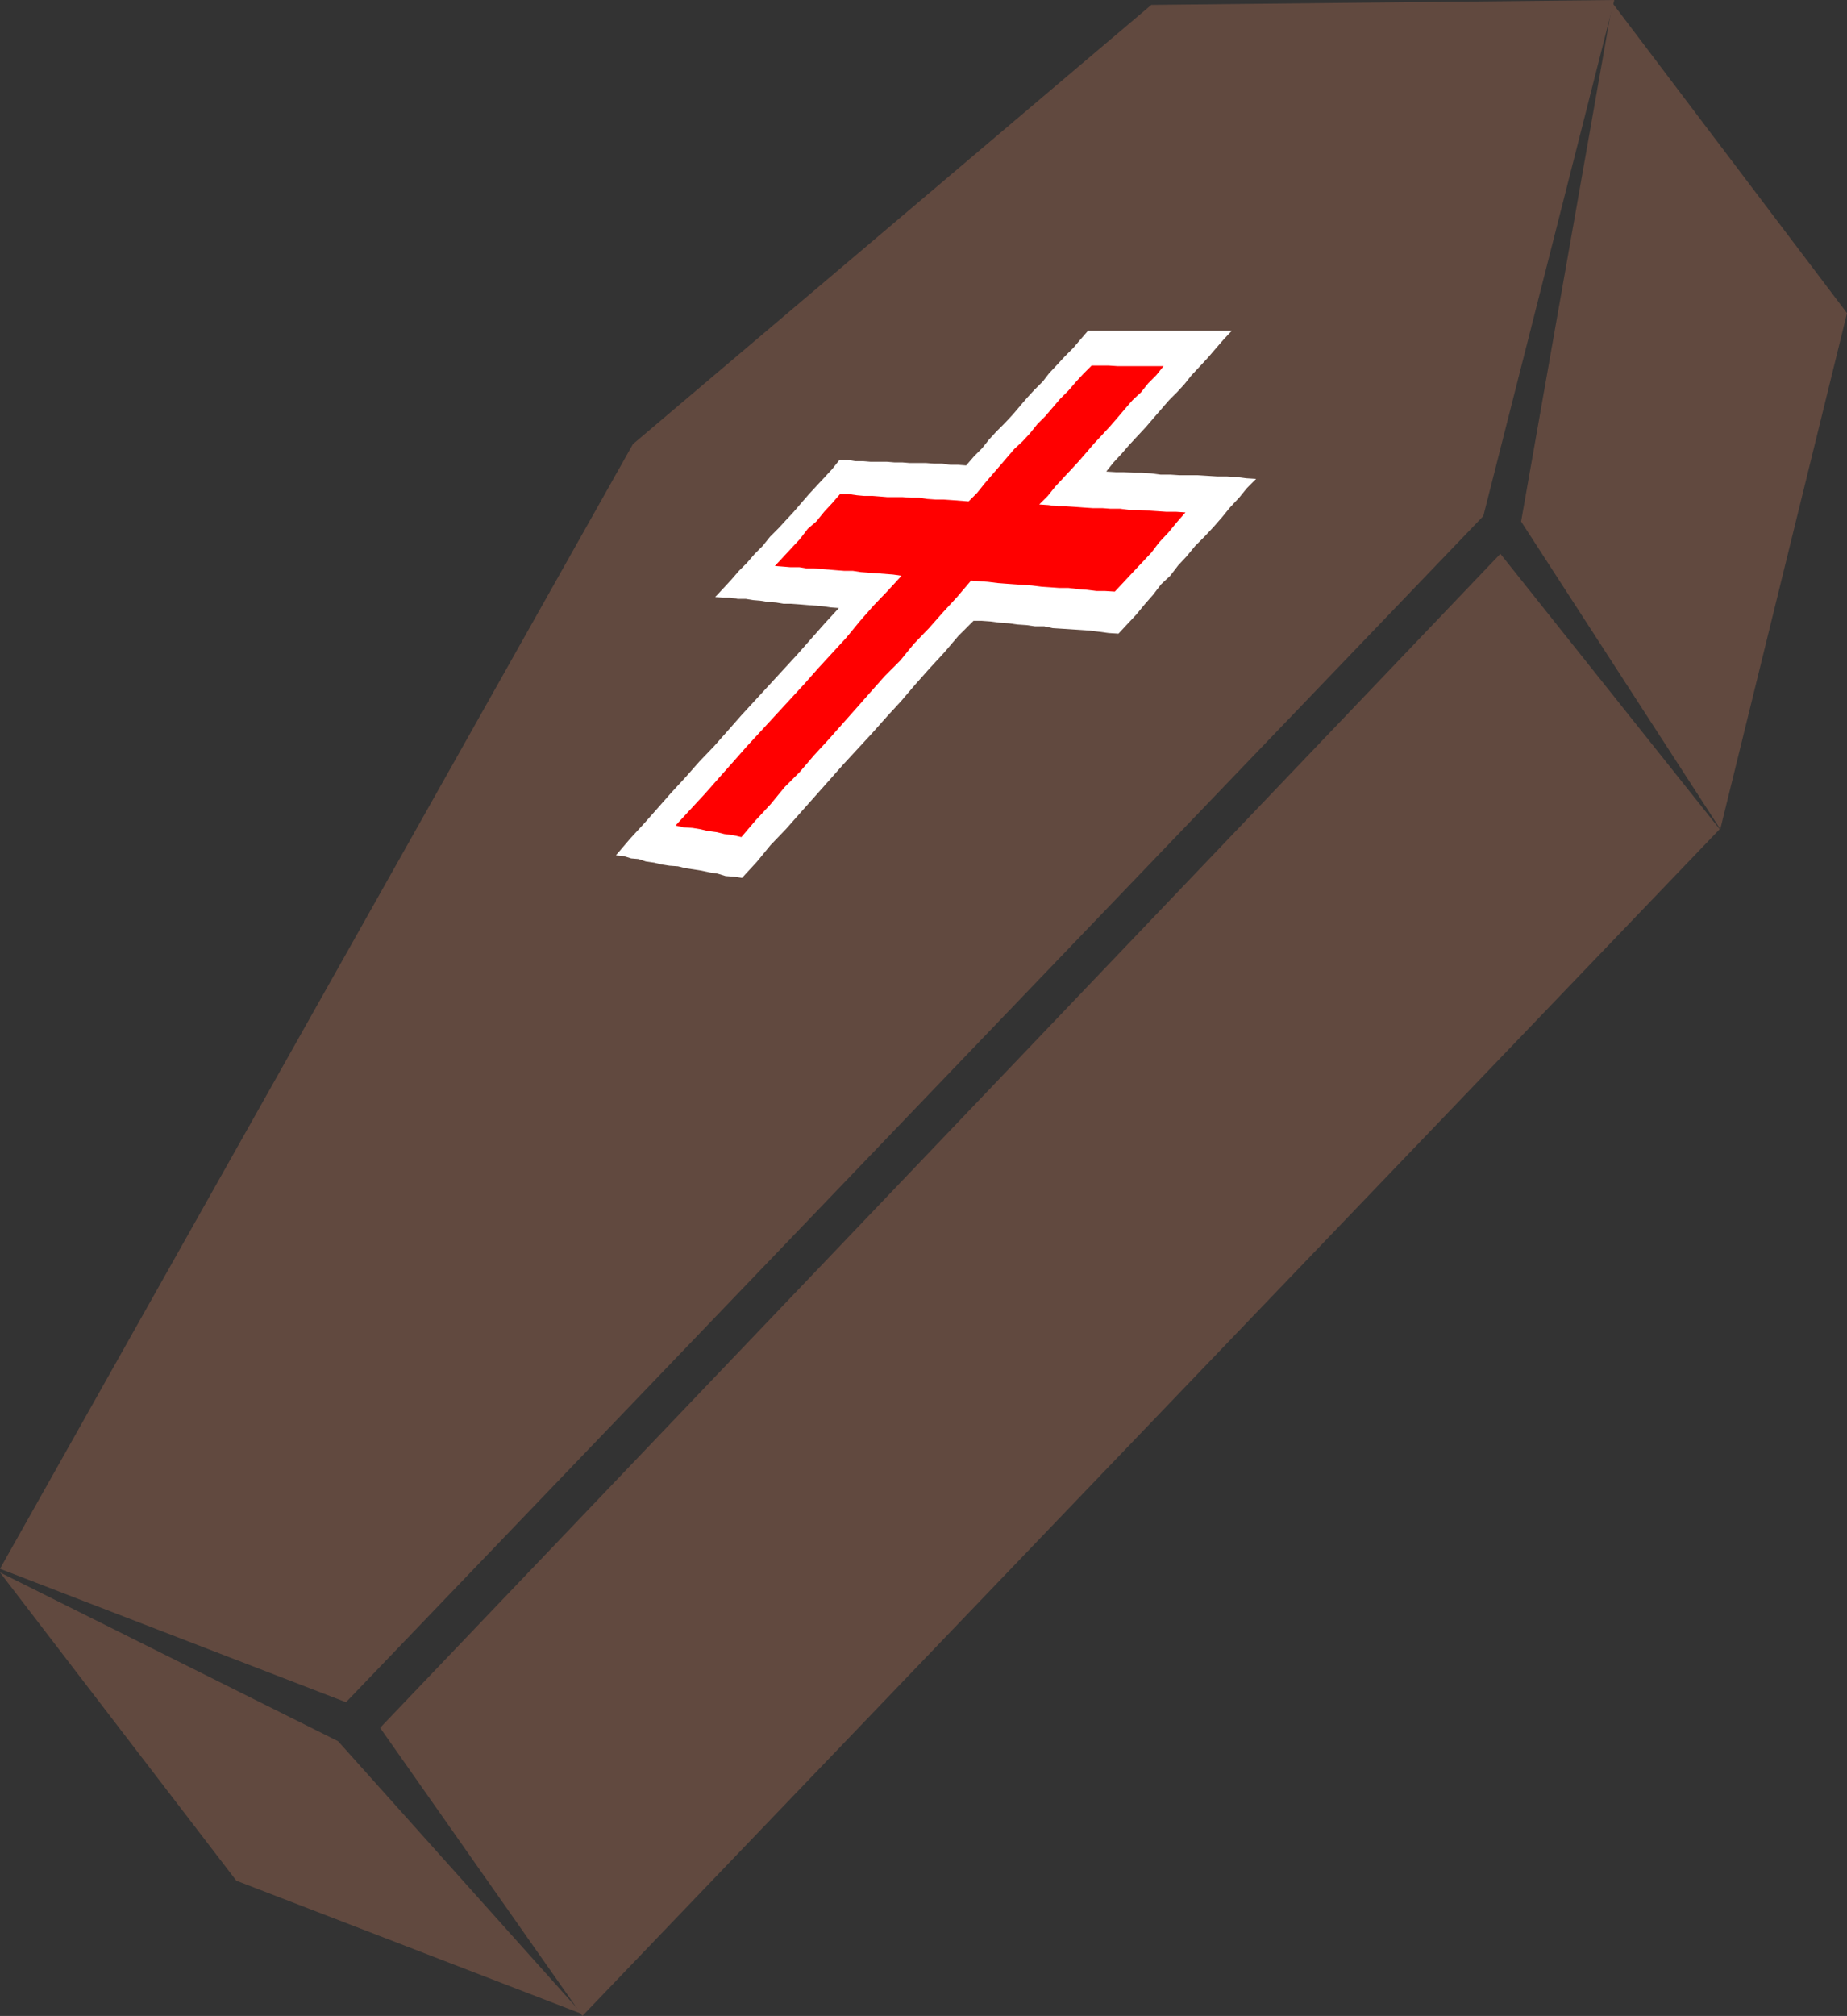 <?xml version="1.0" encoding="UTF-8" standalone="no"?>
<svg
   version="1.0"
   width="129.638mm"
   height="141.459mm"
   id="svg6"
   sodipodi:docname="Coffin 1.wmf"
   xmlns:inkscape="http://www.inkscape.org/namespaces/inkscape"
   xmlns:sodipodi="http://sodipodi.sourceforge.net/DTD/sodipodi-0.dtd"
   xmlns="http://www.w3.org/2000/svg"
   xmlns:svg="http://www.w3.org/2000/svg">
  <rect width="100%" height="100%" fill="#333333" stroke="none"/>
  <sodipodi:namedview
     id="namedview6"
     pagecolor="#ffffff"
     bordercolor="#000000"
     borderopacity="0.25"
     inkscape:showpageshadow="2"
     inkscape:pageopacity="0.0"
     inkscape:pagecheckerboard="0"
     inkscape:deskcolor="#d1d1d1"
     inkscape:document-units="mm" />
  <defs
     id="defs1">
    <pattern
       id="WMFhbasepattern"
       patternUnits="userSpaceOnUse"
       width="6"
       height="6"
       x="0"
       y="0" />
  </defs>
  <path
     style="fill:#61493f;fill-opacity:1;fill-rule:evenodd;stroke:none"
     d="M 89.688,461.777 154.489,534.162 62.701,498.778 0,417.022 l 89.688,44.756 z"
     id="path1" />
  <path
     style="fill:#61493f;fill-opacity:1;fill-rule:evenodd;stroke:none"
     d="m 398.02,146.87 58.176,73.031 -301.707,314.745 -53.651,-76.424 z"
     id="path2" />
  <path
     style="fill:#61493f;fill-opacity:1;fill-rule:evenodd;stroke:none"
     d="M 427.755,0.808 489.971,83.049 456.358,219.902 403.515,138.307 Z"
     id="path3" />
  <path
     style="fill:#61493f;fill-opacity:1;fill-rule:evenodd;stroke:none"
     d="M 305.424,1.293 428.24,0 393.496,136.853 91.789,451.437 0,416.052 167.902,117.787 305.424,1.293 Z"
     id="path4" />
  <path
     style="fill:#ffffff;fill-opacity:1;fill-rule:evenodd;stroke:none"
     d="m 256.297,123.442 2.101,-2.424 2.101,-2.1 1.939,-2.424 1.939,-2.1 2.262,-2.262 2.101,-2.262 1.778,-2.1 1.939,-2.262 1.939,-2.1 2.262,-2.262 1.616,-2.1 2.262,-2.424 1.939,-2.1 2.262,-2.262 1.778,-2.1 2.101,-2.424 h 2.424 2.101 2.424 2.424 2.262 2.424 2.262 2.424 2.586 2.262 2.586 2.262 2.424 2.424 2.262 2.586 l -2.262,2.424 -2.101,2.424 -1.939,2.262 -2.101,2.262 -2.262,2.424 -1.939,2.424 -1.939,2.1 -2.101,2.1 -2.101,2.424 -2.101,2.424 -1.939,2.262 -2.101,2.262 -2.262,2.424 -2.101,2.424 -2.101,2.262 -1.939,2.424 2.586,0.162 h 2.101 l 2.747,0.162 h 2.101 l 2.424,0.162 2.424,0.323 h 2.586 l 2.424,0.162 h 2.586 2.262 l 2.586,0.162 2.586,0.162 h 2.586 l 2.586,0.162 2.586,0.323 2.586,0.162 -2.424,2.424 -2.101,2.585 -2.424,2.585 -2.101,2.585 -2.262,2.585 -2.424,2.585 -2.424,2.424 -2.262,2.747 -2.262,2.424 -2.101,2.747 -2.424,2.262 -2.101,2.747 -2.262,2.585 -2.262,2.747 -2.424,2.585 -2.262,2.424 -2.586,-0.162 -2.424,-0.323 -2.586,-0.323 -2.424,-0.162 -2.424,-0.162 -2.424,-0.162 -2.586,-0.162 -2.262,-0.485 h -2.424 l -2.262,-0.323 -2.424,-0.162 -2.262,-0.323 -2.424,-0.162 -2.424,-0.323 -2.262,-0.162 h -2.262 l -4.04,4.039 -3.717,4.362 -3.878,4.201 -3.878,4.362 -3.717,4.362 -3.717,4.039 -3.878,4.362 -3.878,4.201 -3.878,4.201 -3.717,4.201 -3.878,4.362 -3.878,4.362 -3.717,4.201 -4.04,4.201 -3.717,4.524 -3.878,4.201 -2.101,-0.323 -2.262,-0.162 -2.101,-0.646 -2.101,-0.323 -2.262,-0.485 -2.101,-0.323 -2.101,-0.323 -1.939,-0.485 -2.262,-0.162 -2.101,-0.323 -1.939,-0.485 -2.262,-0.323 -1.939,-0.646 -1.939,-0.162 -2.101,-0.646 -1.939,-0.162 3.717,-4.362 3.717,-4.039 3.717,-4.201 3.555,-4.039 3.878,-4.201 3.555,-4.039 3.878,-4.039 3.717,-4.201 3.555,-4.039 3.717,-4.039 3.717,-4.039 3.717,-4.039 3.717,-4.039 3.555,-4.039 3.717,-4.201 3.717,-4.039 -2.101,-0.162 -2.262,-0.323 -2.101,-0.162 -2.101,-0.162 -1.939,-0.162 -2.262,-0.162 h -1.939 l -1.939,-0.323 -2.262,-0.162 -1.939,-0.323 -1.939,-0.162 -1.939,-0.323 h -2.101 l -1.939,-0.323 h -2.101 l -1.939,-0.162 2.262,-2.424 1.939,-2.1 2.101,-2.424 2.101,-2.1 2.101,-2.424 2.101,-2.1 1.939,-2.424 2.262,-2.262 1.939,-2.1 2.101,-2.262 1.939,-2.262 2.101,-2.424 1.939,-2.1 2.262,-2.424 1.939,-2.1 1.939,-2.424 h 2.262 l 1.939,0.323 h 2.101 l 1.939,0.162 h 2.101 2.262 l 1.939,0.162 h 2.101 l 1.939,0.162 h 2.101 2.262 l 2.101,0.162 h 2.101 l 2.262,0.323 h 2.101 l 2.101,0.162 z"
     id="path5" />
  <path
     style="fill:#ff0000;fill-opacity:1;fill-rule:evenodd;stroke:none"
     d="m 256.944,132.975 -2.101,-0.162 -2.101,-0.162 -2.424,-0.162 h -2.101 l -2.262,-0.162 -2.101,-0.323 h -2.101 l -2.262,-0.162 h -1.939 -2.101 l -1.939,-0.162 -2.101,-0.162 h -2.262 l -1.778,-0.162 -2.262,-0.323 h -2.262 l -2.101,2.424 -2.101,2.262 -2.101,2.585 -2.262,1.939 -2.101,2.747 -2.262,2.424 -2.101,2.262 -2.262,2.424 2.101,0.162 1.939,0.162 h 2.424 l 1.939,0.323 h 1.939 l 2.101,0.162 1.939,0.162 1.939,0.162 2.101,0.162 h 2.262 l 2.101,0.323 2.101,0.162 2.262,0.162 2.101,0.162 2.101,0.162 2.262,0.323 -3.717,4.039 -3.717,3.878 -3.555,4.039 -3.717,4.524 -3.717,4.039 -3.717,4.039 -3.717,4.201 -3.717,4.039 -3.878,4.201 -3.717,4.039 -3.878,4.201 -3.555,4.039 -3.878,4.362 -3.555,4.039 -4.04,4.362 -3.878,4.201 2.101,0.485 2.424,0.162 1.939,0.323 2.101,0.485 2.424,0.323 1.939,0.485 2.424,0.323 2.101,0.485 3.717,-4.362 4.04,-4.362 3.717,-4.524 4.04,-4.039 3.717,-4.362 3.878,-4.201 3.717,-4.201 3.878,-4.362 3.555,-4.039 3.878,-4.362 4.04,-4.039 3.555,-4.362 4.04,-4.201 3.717,-4.201 3.717,-4.039 3.717,-4.362 2.262,0.162 2.262,0.162 2.586,0.323 2.101,0.162 2.262,0.162 2.424,0.162 2.262,0.162 2.586,0.323 2.424,0.162 2.262,0.162 h 2.424 l 2.586,0.323 2.262,0.162 2.586,0.323 h 2.262 l 2.586,0.162 2.424,-2.585 2.262,-2.424 2.586,-2.747 2.424,-2.585 2.101,-2.747 2.424,-2.585 2.262,-2.747 2.262,-2.585 -2.424,-0.162 h -2.586 l -2.424,-0.162 -2.424,-0.162 -2.586,-0.162 h -2.424 l -2.424,-0.323 h -2.586 l -2.101,-0.162 h -2.586 l -2.424,-0.162 -2.262,-0.162 -2.424,-0.162 h -2.262 l -2.424,-0.323 -2.424,-0.162 2.262,-2.262 1.939,-2.424 2.101,-2.262 2.262,-2.424 1.939,-2.1 2.101,-2.424 1.939,-2.262 2.262,-2.424 1.939,-2.1 2.101,-2.424 1.778,-2.1 2.101,-2.424 2.262,-2.1 1.939,-2.424 2.101,-2.1 1.939,-2.424 h -2.586 -2.262 -2.424 -2.424 -2.424 l -2.424,-0.162 h -2.262 -2.262 l -2.262,2.262 -1.939,2.1 -1.939,2.262 -2.262,2.262 -1.939,2.262 -1.939,2.262 -2.101,2.1 -1.939,2.424 -1.939,2.1 -2.262,2.1 -1.939,2.262 -1.939,2.262 -2.101,2.424 -1.939,2.262 -1.939,2.424 -2.262,2.262 z"
     id="path6" />
</svg>
